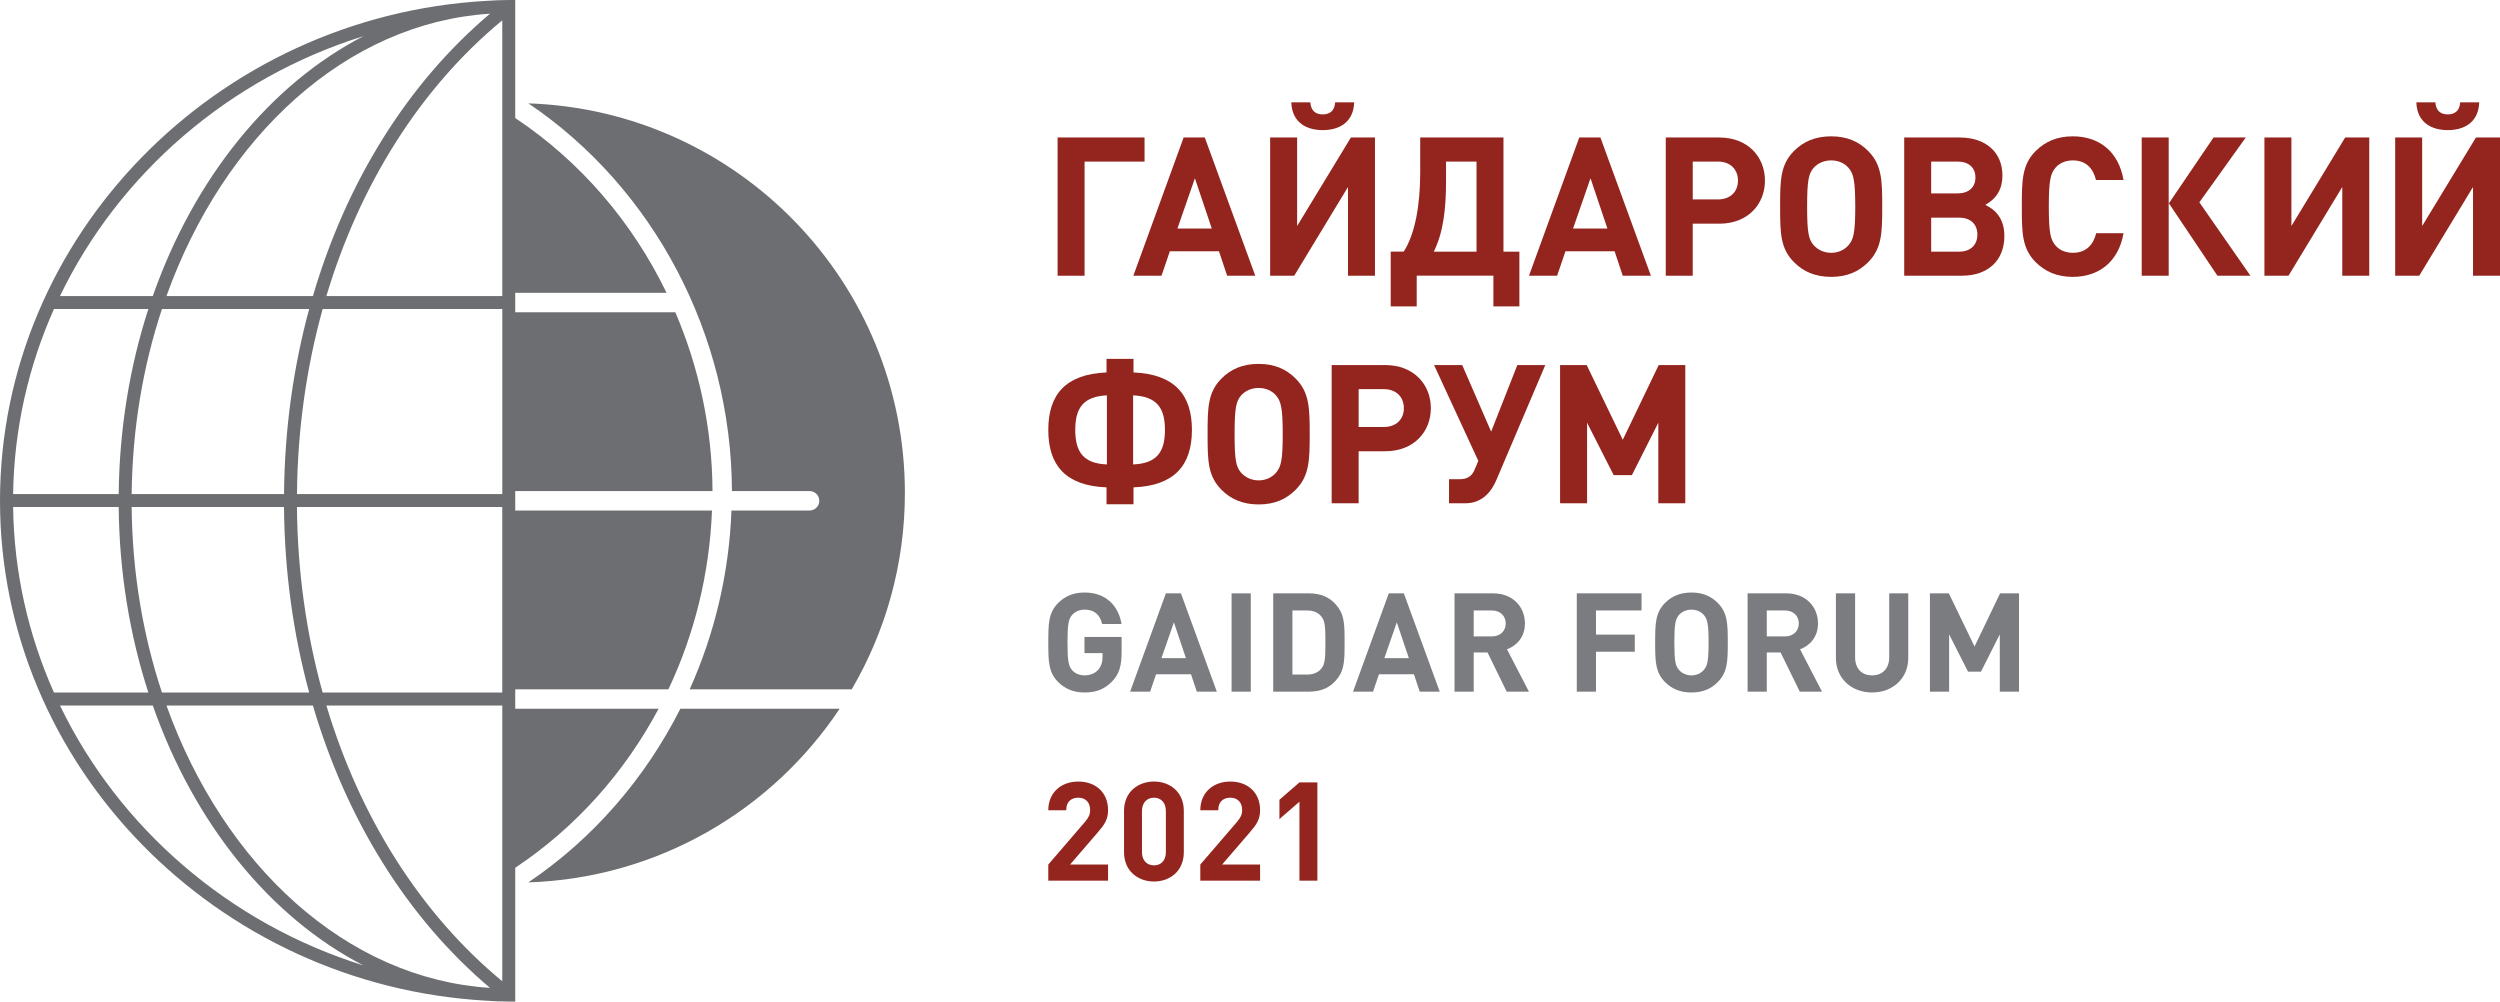 <?xml version="1.0" encoding="utf-8"?>
<!-- Generator: Adobe Illustrator 25.0.0, SVG Export Plug-In . SVG Version: 6.00 Build 0)  -->
<svg version="1.1" id="Layer_1" xmlns="http://www.w3.org/2000/svg" xmlns:xlink="http://www.w3.org/1999/xlink" x="0px" y="0px"
	 viewBox="0 0 200.842 80.464" style="enable-background:new 0 0 200.842 80.464;" xml:space="preserve">
<style type="text/css">
	.st0{fill:#94251E;}
	.st1{fill:#7B7C7F;}
	.st2{fill:#6D6E71;}
</style>
<g>
	<g>
		<path class="st0" d="M87.132,12.98v9.169h-2.168V11.046h6.986v1.934H87.132z"/>
		<path class="st0" d="M98.583,22.149l-0.655-1.965h-3.945l-0.671,1.965H91.05l4.039-11.104
			h1.699l4.055,11.104H98.583z M95.994,14.321l-1.403,4.039h2.76L95.994,14.321z"/>
		<path class="st0" d="M108.293,22.149v-7.126l-4.319,7.126h-1.935V11.046h2.168v7.111
			l4.319-7.111h1.935v11.104H108.293z M106.265,10.453
			c-1.232,0-2.464-0.546-2.526-2.23h1.528c0.047,0.686,0.437,0.967,0.998,0.967
			s0.951-0.281,0.998-0.967h1.528C108.729,9.908,107.497,10.453,106.265,10.453z"/>
		<path class="st0" d="M119.974,24.613v-2.464h-6.16v2.464h-2.089v-4.398h1.044
			c0.921-1.419,1.326-3.774,1.326-6.331v-2.838h6.689v9.17h1.279v4.398H119.974z
			 M118.618,12.98h-2.448v1.606c0,2.199-0.219,4.086-0.982,5.63h3.431V12.98z"/>
		<path class="st0" d="M130.366,22.149l-0.655-1.965h-3.945l-0.671,1.965h-2.261
			l4.039-11.104h1.699l4.055,11.104H130.366z M127.777,14.321l-1.403,4.039h2.76
			L127.777,14.321z"/>
		<path class="st0" d="M138.127,17.97h-2.137v4.179h-2.168V11.046h4.305
			c2.308,0,3.664,1.575,3.664,3.462C141.791,16.395,140.434,17.97,138.127,17.97z
			 M138.017,12.98h-2.027v3.041h2.027c0.982,0,1.606-0.608,1.606-1.513
			C139.624,13.603,139,12.98,138.017,12.98z"/>
		<path class="st0" d="M150.074,21.073C149.326,21.822,148.389,22.243,147.111,22.243
			c-1.279,0-2.23-0.421-2.979-1.17c-1.107-1.107-1.123-2.354-1.123-4.476
			c0-2.121,0.016-3.368,1.123-4.476c0.748-0.748,1.699-1.169,2.979-1.169
			c1.278,0,2.215,0.421,2.963,1.169c1.107,1.107,1.139,2.355,1.139,4.476
			C151.213,18.719,151.181,19.966,150.074,21.073z M148.499,13.479
			c-0.311-0.359-0.795-0.593-1.388-0.593s-1.076,0.234-1.403,0.593
			c-0.405,0.468-0.53,0.998-0.53,3.119c0,2.121,0.125,2.636,0.53,3.104
			c0.327,0.358,0.811,0.608,1.403,0.608s1.076-0.25,1.388-0.608
			c0.405-0.468,0.546-0.982,0.546-3.104C149.045,14.477,148.904,13.947,148.499,13.479
			z"/>
		<path class="st0" d="M160.338,17.05c0.483,0.515,0.686,1.139,0.686,1.918
			c0,1.949-1.31,3.181-3.399,3.181h-4.647V11.046h4.46
			c2.09,0,3.432,1.186,3.432,3.057c0,1.061-0.452,1.84-1.373,2.355
			C159.931,16.691,160.103,16.816,160.338,17.05z M157.265,15.537
			c0.889,0,1.435-0.483,1.435-1.278c0-0.795-0.546-1.279-1.435-1.279h-2.121v2.557
			H157.265z M157.406,20.216c0.889,0,1.45-0.53,1.45-1.372
			c0-0.842-0.561-1.356-1.45-1.356h-2.262v2.729H157.406z"/>
		<path class="st0" d="M166.529,22.243c-1.279,0-2.215-0.421-2.979-1.17
			c-1.107-1.107-1.123-2.354-1.123-4.476c0-2.121,0.016-3.368,1.123-4.476
			c0.764-0.748,1.699-1.169,2.979-1.169c2.074,0,3.665,1.185,4.07,3.509h-2.215
			c-0.218-0.905-0.779-1.575-1.855-1.575c-0.593,0-1.076,0.218-1.388,0.577
			c-0.405,0.468-0.546,1.014-0.546,3.134c0,2.121,0.141,2.667,0.546,3.135
			c0.311,0.358,0.795,0.577,1.388,0.577c1.076,0,1.653-0.67,1.871-1.575h2.199
			C170.194,21.057,168.588,22.243,166.529,22.243z"/>
		<path class="st0" d="M172.058,22.149V11.046h2.168v11.104H172.058z M178.14,22.149
			l-3.898-5.817l3.587-5.287h2.589l-3.728,5.209l4.102,5.895H178.14z"/>
		<path class="st0" d="M188.17,22.149v-7.126l-4.319,7.126h-1.935V11.046h2.168v7.111
			l4.319-7.111h1.935v11.104H188.17z"/>
		<path class="st0" d="M198.674,22.149v-7.126l-4.319,7.126h-1.934V11.046h2.168v7.111
			l4.319-7.111h1.934v11.104H198.674z M196.647,10.453
			c-1.232,0-2.464-0.546-2.526-2.23h1.528c0.047,0.686,0.437,0.967,0.998,0.967
			c0.562,0,0.951-0.281,0.998-0.967h1.528
			C199.111,9.908,197.879,10.453,196.647,10.453z"/>
		<path class="st0" d="M91.062,39.153v1.357h-2.168v-1.357
			c-3.306-0.125-4.678-1.793-4.678-4.616c0-2.823,1.372-4.476,4.678-4.616v-1.092
			h2.168v1.092c3.306,0.141,4.694,1.793,4.694,4.616
			C95.756,37.359,94.368,39.028,91.062,39.153z M88.925,31.761
			c-1.855,0.093-2.542,0.967-2.542,2.776c0,1.809,0.687,2.698,2.542,2.775V31.761z
			 M91.031,31.761v5.551c1.871-0.078,2.558-0.967,2.558-2.775
			C93.588,32.728,92.902,31.854,91.031,31.761z"/>
		<path class="st0" d="M104.079,39.355c-0.749,0.749-1.685,1.17-2.963,1.17
			s-2.23-0.421-2.979-1.17c-1.107-1.107-1.123-2.354-1.123-4.476
			c0-2.121,0.016-3.368,1.123-4.476c0.748-0.749,1.7-1.169,2.979-1.169
			s2.214,0.421,2.963,1.169c1.107,1.107,1.139,2.355,1.139,4.476
			C105.217,37.001,105.186,38.248,104.079,39.355z M102.504,31.761
			c-0.312-0.359-0.795-0.593-1.388-0.593c-0.593,0-1.076,0.234-1.403,0.593
			c-0.405,0.468-0.53,0.998-0.53,3.119c0,2.121,0.125,2.636,0.53,3.104
			c0.327,0.358,0.81,0.608,1.403,0.608c0.593,0,1.076-0.25,1.388-0.608
			c0.405-0.468,0.546-0.982,0.546-3.104
			C103.049,32.759,102.909,32.229,102.504,31.761z"/>
		<path class="st0" d="M111.286,36.252h-2.137v4.179h-2.168V29.328h4.305
			c2.308,0,3.664,1.575,3.664,3.463C114.95,34.677,113.593,36.252,111.286,36.252z
			 M111.176,31.262h-2.027v3.041h2.027c0.982,0,1.606-0.608,1.606-1.513
			C112.783,31.886,112.159,31.262,111.176,31.262z"/>
		<path class="st0" d="M120.215,38.56c-0.421,0.998-1.186,1.871-2.479,1.871h-1.326
			v-1.934h0.874c0.593,0,0.951-0.249,1.153-0.702l0.328-0.764l-3.556-7.704h2.261
			l2.324,5.349l2.104-5.349h2.246L120.215,38.56z"/>
		<path class="st0" d="M133.224,40.431v-6.472l-2.121,4.21h-1.466l-2.137-4.21v6.472
			h-2.168V29.328h2.137l2.9,6.004l2.886-6.004h2.136v11.104H133.224z"/>
	</g>
	<g>
		<g>
			<path class="st1" d="M89.353,54.734c-0.655,0.688-1.387,0.898-2.23,0.898
				c-0.898,0-1.563-0.299-2.107-0.832c-0.787-0.788-0.799-1.675-0.799-3.184
				s0.012-2.396,0.799-3.184c0.544-0.533,1.209-0.832,2.107-0.832
				c1.842,0,2.763,1.198,2.974,2.529h-1.554c-0.177-0.754-0.632-1.154-1.42-1.154
				c-0.421,0-0.754,0.167-0.987,0.421c-0.288,0.333-0.377,0.71-0.377,2.219
				s0.089,1.897,0.377,2.23c0.233,0.255,0.566,0.41,0.987,0.41
				c0.478,0,0.854-0.167,1.099-0.444c0.255-0.288,0.354-0.643,0.354-1.054v-0.289
				h-1.453v-1.298h2.984v1.154C90.107,53.47,89.929,54.135,89.353,54.734z"/>
			<path class="st1" d="M96.148,55.566l-0.466-1.398h-2.807l-0.477,1.398h-1.608
				l2.873-7.898h1.209l2.884,7.898H96.148z M94.307,49.997l-0.999,2.873h1.964
				L94.307,49.997z"/>
			<path class="st1" d="M98.941,55.566v-7.898h1.542v7.898H98.941z"/>
			<path class="st1" d="M107.522,54.412c-0.565,0.788-1.309,1.154-2.385,1.154h-2.851v-7.898
				h2.851c1.076,0,1.819,0.366,2.385,1.154c0.488,0.677,0.5,1.486,0.5,2.795
				S108.01,53.736,107.522,54.412z M106.158,49.532
				c-0.255-0.322-0.632-0.488-1.153-0.488h-1.176v5.147h1.176
				c0.521,0,0.898-0.167,1.153-0.488c0.289-0.344,0.322-0.843,0.322-2.085
				C106.48,50.375,106.447,49.875,106.158,49.532z"/>
			<path class="st1" d="M114.056,55.566l-0.466-1.398h-2.807l-0.477,1.398h-1.608
				l2.873-7.898h1.209l2.884,7.898H114.056z M112.215,49.997l-0.999,2.873h1.964
				L112.215,49.997z"/>
			<path class="st1" d="M121.044,55.566l-1.542-3.15h-1.109v3.15h-1.542v-7.898h3.095
				c1.608,0,2.562,1.098,2.562,2.418c0,1.109-0.677,1.797-1.442,2.074l1.765,3.406
				H121.044z M119.845,49.043h-1.453v2.085h1.453c0.677,0,1.12-0.433,1.12-1.042
				C120.965,49.476,120.522,49.043,119.845,49.043z"/>
			<path class="st1" d="M128.216,49.043v1.941h3.117v1.375h-3.117v3.206h-1.542v-7.898
				h5.202v1.375H128.216z"/>
			<path class="st1" d="M137.995,54.801c-0.532,0.533-1.198,0.832-2.107,0.832
				c-0.91,0-1.587-0.299-2.119-0.832c-0.787-0.788-0.799-1.675-0.799-3.184
				s0.012-2.396,0.799-3.184c0.532-0.533,1.209-0.832,2.119-0.832
				c0.909,0,1.575,0.299,2.107,0.832c0.788,0.788,0.81,1.675,0.81,3.184
				S138.783,54.013,137.995,54.801z M136.875,49.398
				c-0.222-0.255-0.566-0.421-0.987-0.421c-0.422,0-0.766,0.167-0.999,0.421
				c-0.288,0.333-0.377,0.71-0.377,2.219s0.089,1.875,0.377,2.208
				c0.233,0.255,0.577,0.433,0.999,0.433c0.421,0,0.766-0.177,0.987-0.433
				c0.288-0.333,0.388-0.699,0.388-2.208S137.163,49.731,136.875,49.398z"/>
			<path class="st1" d="M144.589,55.566l-1.542-3.15h-1.109v3.15h-1.542v-7.898h3.095
				c1.608,0,2.562,1.098,2.562,2.418c0,1.109-0.677,1.797-1.442,2.074l1.765,3.406
				H144.589z M143.391,49.043h-1.453v2.085h1.453c0.677,0,1.12-0.433,1.12-1.042
				C144.511,49.476,144.068,49.043,143.391,49.043z"/>
			<path class="st1" d="M150.397,55.633c-1.619,0-2.906-1.098-2.906-2.773v-5.192h1.542v5.136
				c0,0.91,0.532,1.453,1.364,1.453c0.832,0,1.376-0.543,1.376-1.453v-5.136h1.53
				v5.192C153.303,54.535,152.016,55.633,150.397,55.633z"/>
			<path class="st1" d="M160.657,55.566v-4.604l-1.509,2.995h-1.043l-1.519-2.995v4.604
				h-1.542v-7.898h1.52l2.064,4.271l2.052-4.271h1.521v7.898H160.657z"/>
		</g>
	</g>
	<g>
		<g>
			<path class="st0" d="M84.216,70.752v-1.298l2.951-3.428
				c0.288-0.344,0.41-0.588,0.41-0.954c0-0.588-0.344-0.987-0.954-0.987
				c-0.477,0-0.965,0.244-0.965,1.009h-1.442c0-1.442,1.054-2.307,2.407-2.307
				c1.397,0,2.396,0.876,2.396,2.296c0,0.765-0.3,1.176-0.844,1.808l-2.207,2.562
				h3.051v1.298H84.216z"/>
			<path class="st0" d="M92.708,70.818c-1.287,0-2.407-0.843-2.407-2.352v-3.328
				c0-1.508,1.12-2.352,2.407-2.352c1.286,0,2.396,0.843,2.396,2.352v3.328
				C95.103,69.975,93.994,70.818,92.708,70.818z M93.662,65.161
				c0-0.666-0.378-1.076-0.954-1.076c-0.577,0-0.966,0.411-0.966,1.076v3.294
				c0,0.666,0.389,1.065,0.966,1.065c0.576,0,0.954-0.399,0.954-1.065V65.161z"/>
			<path class="st0" d="M96.429,70.752v-1.298l2.951-3.428
				c0.288-0.344,0.41-0.588,0.41-0.954c0-0.588-0.344-0.987-0.954-0.987
				c-0.477,0-0.965,0.244-0.965,1.009h-1.442c0-1.442,1.054-2.307,2.407-2.307
				c1.397,0,2.396,0.876,2.396,2.296c0,0.765-0.3,1.176-0.844,1.808l-2.207,2.562
				h3.051v1.298H96.429z"/>
			<path class="st0" d="M104.393,70.752V64.407l-1.608,1.397V64.251l1.608-1.398h1.442v7.899
				H104.393z"/>
		</g>
	</g>
	<g>
		<path class="st2" d="M52.908,56.94H41.392v-1.562h12.306
			c2.094-4.43,3.306-9.32,3.501-14.365H41.392v-1.562h15.848
			c-0.02-5.016-1.076-9.898-2.985-14.365H41.392v-1.562h12.157
			C50.809,17.856,46.635,12.97,41.392,9.482V0h-0.521c-0.003,0-0.005,0-0.008,0V0
			c-0.013,0-0.026,0.001-0.04,0.002c-0.58,0.001-1.156,0.026-1.728,0.067
			C17.381,1.279,0,18.943,0,40.231c0,21.286,17.38,38.95,39.093,40.163
			c0.574,0.041,1.151,0.066,1.732,0.067c0.013,0,0.026,0.001,0.039,0.002
			v-0c0.003,0,0.005,0,0.008,0h0.521v-10.749
			C46.241,66.49,50.176,62.07,52.908,56.94z M39.365,1.1
			c-6.638,5.604-11.545,13.539-14.226,22.684h-11.767
			C17.989,10.927,27.839,1.834,39.365,1.1z M10.577,39.691
			c0.056-5.27,0.916-10.29,2.435-14.866h11.826
			c-1.28,4.705-1.976,9.709-2.021,14.866H10.577z M24.838,55.638H13.012
			c-1.522-4.587-2.384-9.621-2.436-14.906h12.239
			C22.858,45.904,23.555,50.921,24.838,55.638z M29.202,2.903
			c-7.525,3.889-13.609,11.417-16.926,20.881H4.818
			C9.565,13.941,18.412,6.27,29.202,2.903z M4.335,24.826h7.584
			C10.431,29.416,9.59,34.434,9.536,39.691H1.055C1.13,34.432,2.291,29.409,4.335,24.826z
			 M1.054,40.733h8.481C9.586,46.005,10.427,51.036,11.919,55.638H4.336
			C2.286,51.043,1.124,46.007,1.054,40.733z M4.819,56.679h7.457
			c3.317,9.462,9.399,16.989,16.921,20.879
			C18.41,74.19,9.565,66.519,4.819,56.679z M13.373,56.679h11.766
			c2.681,9.145,7.588,17.08,14.226,22.684
			C27.839,78.629,17.989,69.537,13.373,56.679z M40.351,78.831
			c-6.571-5.427-11.446-13.18-14.13-22.152h14.13V78.831z M40.351,55.638H25.92
			c-1.307-4.708-2.02-9.726-2.064-14.906h16.494V55.638z M40.351,39.691H23.858
			c0.046-5.165,0.759-10.169,2.063-14.866h14.431V39.691z M40.351,23.784H26.221
			c2.685-8.971,7.56-16.725,14.13-22.151V23.784z"/>
		<path class="st2" d="M42.448,8.304c10.077,6.796,16.306,18.584,16.354,31.147h6.236
			c0.431,0,0.781,0.35,0.781,0.781c0,0.431-0.35,0.781-0.781,0.781h-6.276
			c-0.186,5.028-1.35,9.906-3.355,14.365h13.019
			c2.71-4.635,4.27-10.024,4.27-15.781
			C72.695,22.659,59.248,8.871,42.448,8.304z"/>
		<path class="st2" d="M42.442,70.89c10.439-0.35,19.583-5.803,25.012-13.95H54.656
			C51.827,62.539,47.649,67.377,42.442,70.89z"/>
	</g>
</g>
</svg>


